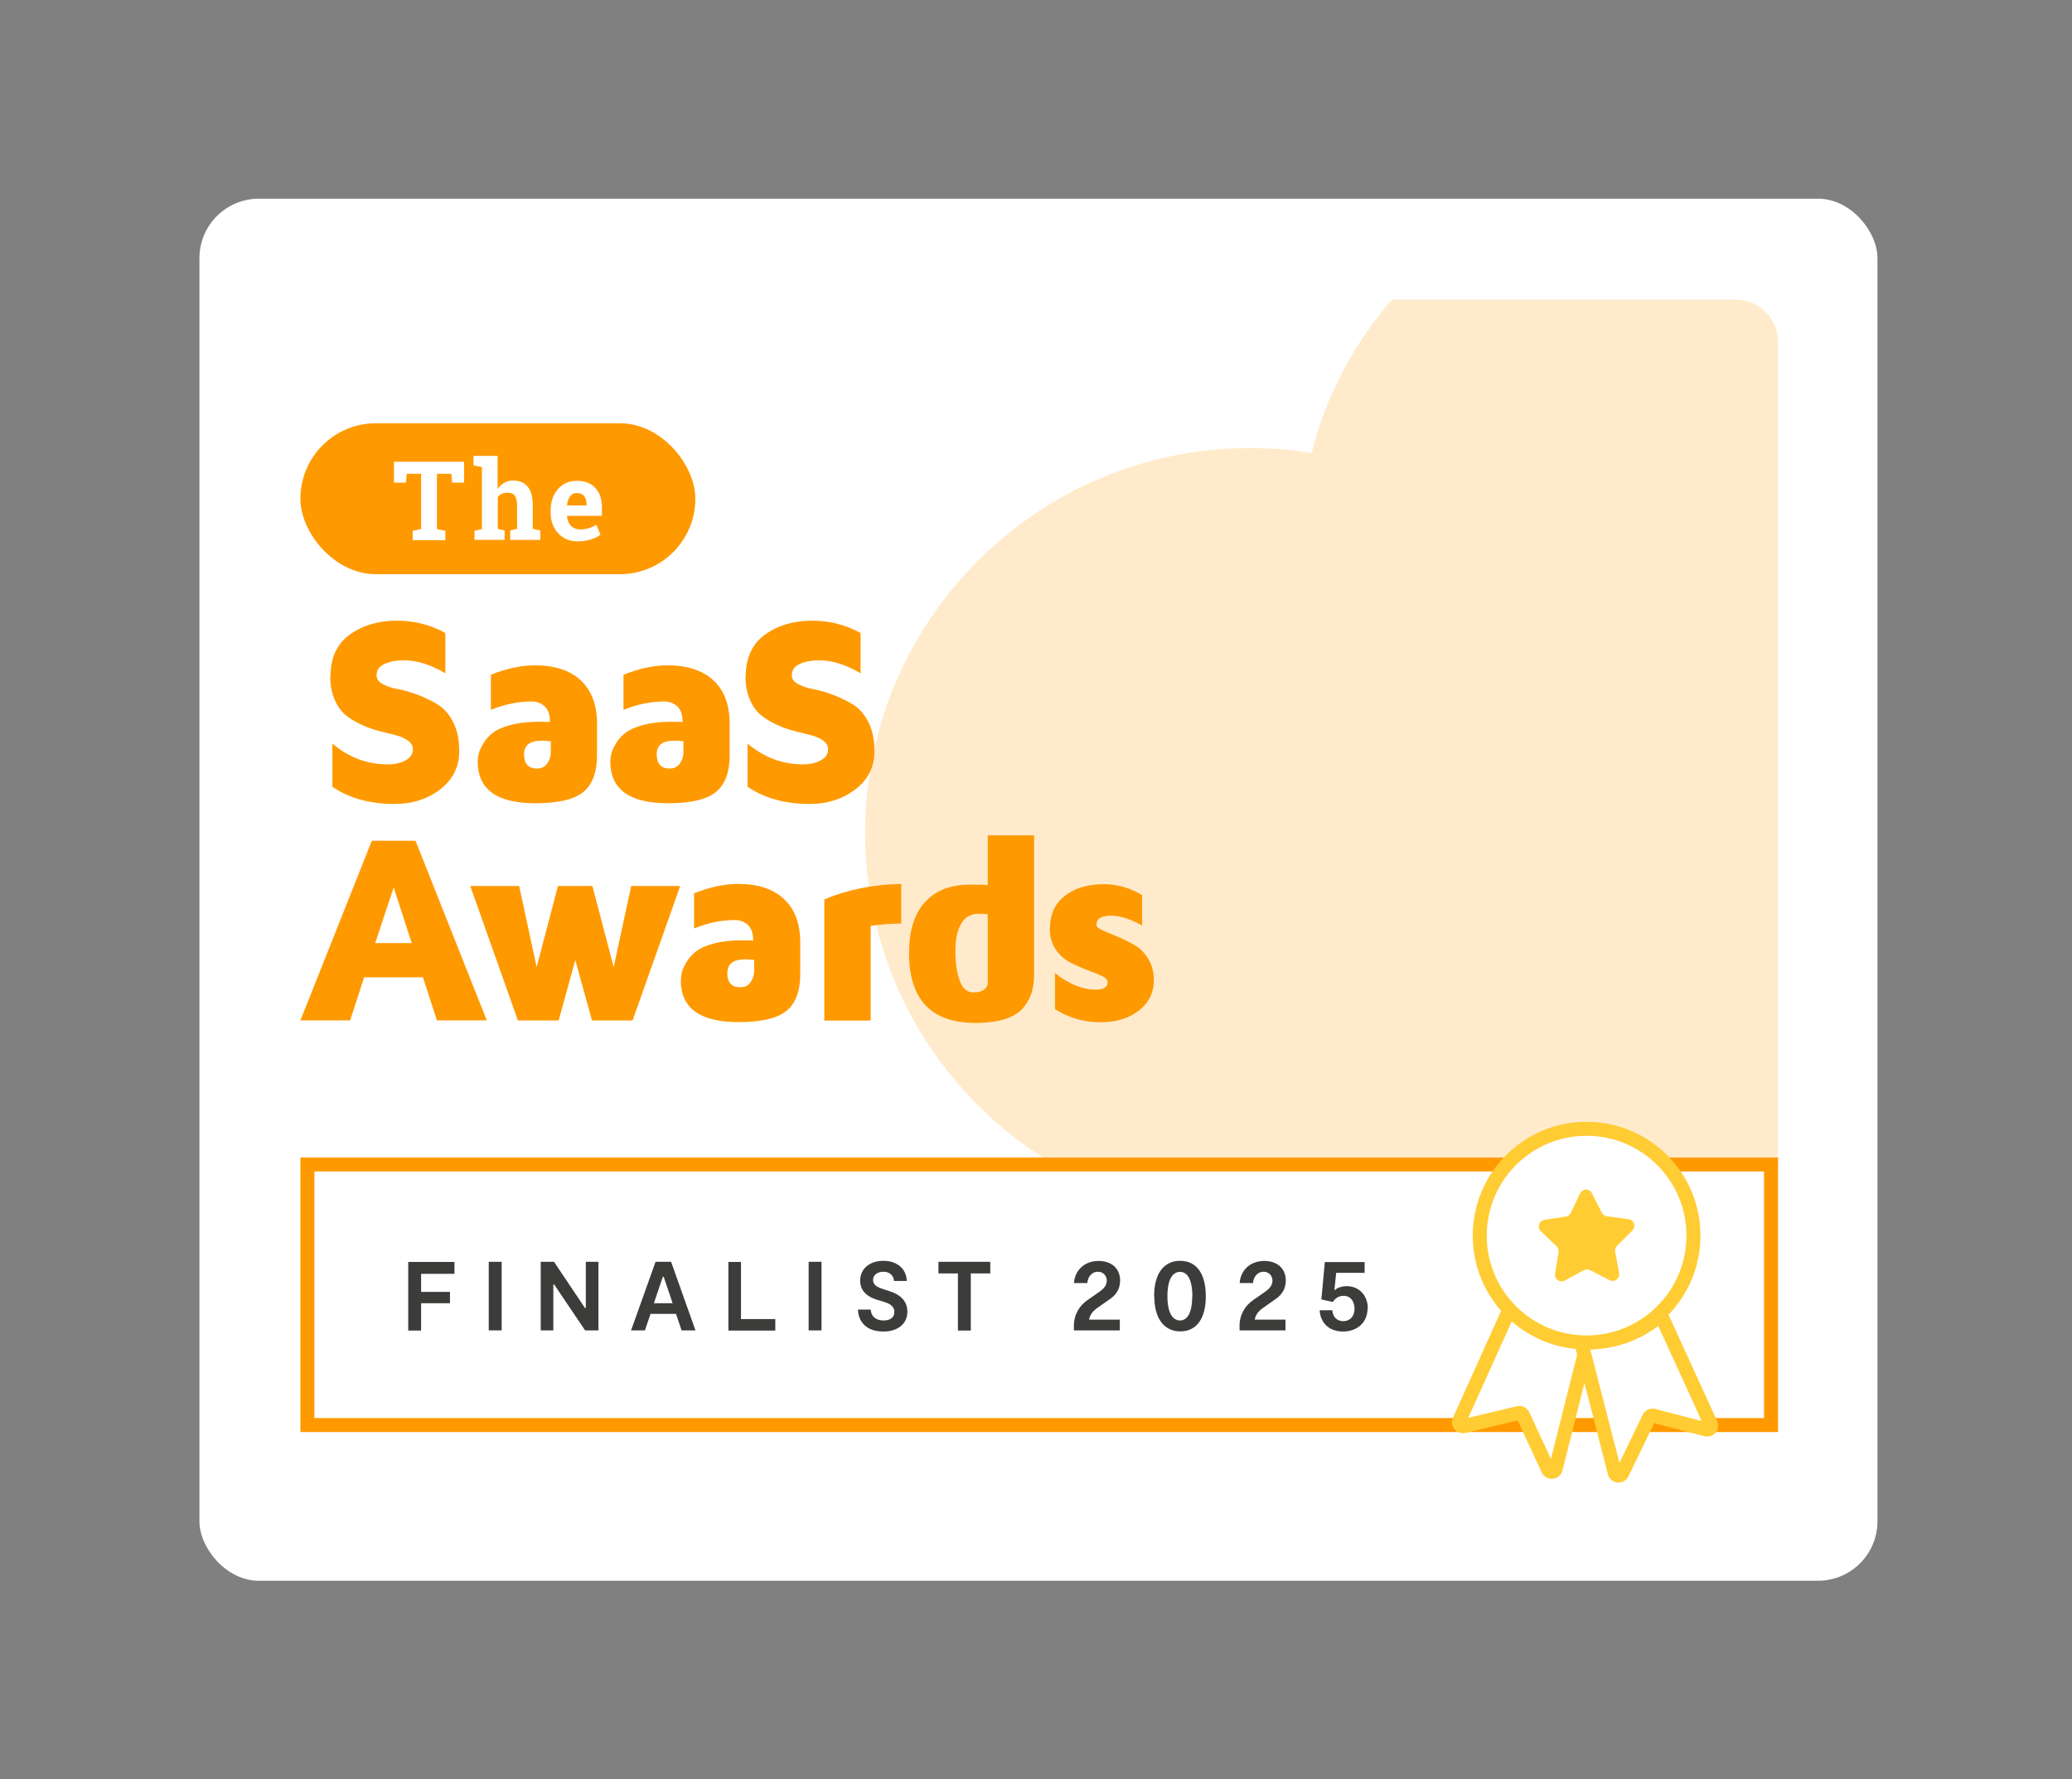 <?xml version="1.0" encoding="UTF-8"?>
<svg xmlns="http://www.w3.org/2000/svg" id="LOGOS" viewBox="0 0 147.95 127.08">
  <rect x="0" y="0" width="147.95" height="127.08" fill="#808080" stroke="none"/>
  <defs>
    <style> .cls-1 { fill: none; } .cls-1, .cls-2 { stroke: #fc3; stroke-linecap: round; stroke-miterlimit: 10; } .cls-2, .cls-3 { fill: #fff; } .cls-4 { fill: #3c3c3b; } .cls-4, .cls-3, .cls-5, .cls-6, .cls-7 { stroke-width: 0px; } .cls-5 { fill: #ffebcc; } .cls-6 { fill: #f90; } .cls-7 { fill: #fc3; } </style>
  </defs>
  <g>
    <g>
      <rect class="cls-3" x="14.24" y="14.19" width="119.82" height="98.71" rx="4.25" ry="4.25"></rect>
      <g>
        <path class="cls-5" d="M126.96,24.4v59.14h-51.04c-8.44-4.69-14.15-13.7-14.15-24.04,0-15.19,12.31-27.5,27.5-27.5,1.49,0,2.95.12,4.38.35,1.04-4.11,3.04-7.84,5.74-10.95h24.57c1.65,0,3,1.35,3,3Z"></path>
        <path class="cls-6" d="M125.96,83.67v17.61H22.45v-17.61h103.51M126.96,82.67H21.45v19.61h105.51v-19.61h0Z"></path>
        <path class="cls-6" d="M21.45,72.88l5.1-12.83h3.12l5.09,12.83h-3.56l-1-3.08h-4.2l-1,3.08h-3.56ZM26.8,67.36h2.6l-1.29-3.98-1.32,3.98ZM33.57,63.28h3.5l1.25,5.79,1.52-5.79h2.46l1.52,5.79,1.25-5.79h3.5l-3.4,9.6h-2.9l-1.19-4.31-1.19,4.31h-2.91l-3.4-9.6ZM48.62,70.05c0-.19.02-.39.07-.6s.16-.45.33-.74c.17-.29.4-.54.68-.76s.7-.41,1.26-.56c.56-.15,1.21-.23,1.95-.23.4,0,.69,0,.87.02,0-.53-.13-.9-.39-1.13s-.56-.34-.91-.34c-.96,0-1.94.2-2.92.6v-2.51c1.11-.44,2.17-.67,3.15-.67,1.41,0,2.5.36,3.27,1.08s1.16,1.75,1.16,3.1v2.27c0,1.19-.32,2.06-.96,2.6s-1.79.82-3.45.82c-2.74,0-4.11-.99-4.12-2.96ZM51.93,69.49c0,.68.31,1.02.93,1.02h.02c.31,0,.55-.12.72-.37.17-.25.25-.5.25-.77v-.81c-.31-.03-.52-.04-.64-.04-.85,0-1.27.32-1.27.97ZM58.86,72.88v-8.64c1.65-.7,3.48-1.07,5.49-1.11v2.83c-.8.01-1.52.07-2.18.17v6.76h-3.31ZM64.91,68.04c0-1.57.38-2.78,1.14-3.61.76-.84,1.84-1.25,3.23-1.25.65,0,1.07.01,1.25.04v-3.56h3.31v9.98c0,.46-.06.87-.17,1.24-.11.36-.3.72-.58,1.07-.28.35-.7.62-1.28.82-.58.19-1.3.29-2.16.29-3.16,0-4.74-1.67-4.74-5ZM68.22,67.92c0,.85.1,1.56.31,2.12.2.56.53.84.98.84.34,0,.6-.07.77-.21s.25-.3.25-.48v-4.89c-.31-.02-.52-.04-.64-.04-.55,0-.97.23-1.25.7-.28.47-.42,1.12-.42,1.96ZM74.97,66.34c0-1.03.36-1.82,1.08-2.37.72-.55,1.64-.82,2.75-.82.98,0,1.89.26,2.75.78v2.17c-.83-.47-1.57-.7-2.22-.7-.7,0-1.04.22-1.04.66,0,.13.14.25.43.38.29.13.63.27,1.03.44.4.16.8.36,1.2.58s.74.55,1.02.99.42.96.42,1.55c0,.89-.35,1.61-1.06,2.17-.71.56-1.63.84-2.75.84-1.19,0-2.27-.31-3.25-.94v-2.57c1,.79,1.97,1.18,2.9,1.18.58,0,.86-.18.86-.53,0-.17-.14-.32-.42-.45s-.62-.27-1.03-.42c-.4-.15-.81-.33-1.22-.54-.41-.21-.76-.52-1.04-.93s-.42-.9-.42-1.47ZM23.6,48.3c0-1.32.46-2.31,1.37-2.97.91-.66,2.04-1,3.38-1,1.22,0,2.37.29,3.45.88v2.88c-1.04-.62-2.03-.93-2.98-.93-.5,0-.95.08-1.34.25-.39.17-.59.44-.59.83,0,.25.14.45.43.61.29.16.65.29,1.1.37s.92.22,1.42.41.98.42,1.42.69c.44.27.81.69,1.1,1.26.29.57.43,1.26.43,2.07,0,1.12-.45,2.03-1.35,2.72-.9.7-1.99,1.05-3.27,1.05-1.76,0-3.24-.41-4.44-1.23v-3.08c1.18.99,2.49,1.48,3.93,1.48h.03c.49,0,.91-.09,1.26-.28.35-.19.53-.45.53-.8,0-.23-.11-.43-.33-.6s-.5-.29-.85-.39l-1.15-.29c-.41-.1-.83-.24-1.25-.43s-.81-.41-1.15-.67c-.34-.27-.63-.64-.84-1.13-.22-.49-.33-1.06-.33-1.71ZM34.11,54.44c0-.19.02-.39.07-.6s.16-.45.33-.74.4-.54.68-.76.7-.41,1.26-.56c.56-.15,1.21-.23,1.95-.23.4,0,.69,0,.87.02,0-.53-.13-.9-.39-1.13s-.56-.34-.91-.34c-.96,0-1.94.2-2.92.6v-2.51c1.11-.44,2.16-.67,3.15-.67,1.41,0,2.5.36,3.27,1.07.77.72,1.16,1.75,1.16,3.09v2.27c0,1.19-.32,2.06-.96,2.6-.64.54-1.79.82-3.44.82-2.74,0-4.11-.99-4.12-2.96ZM37.42,53.87c0,.68.31,1.02.92,1.02h.02c.31,0,.55-.12.72-.37.17-.25.25-.5.25-.77v-.81c-.31-.03-.52-.04-.64-.04-.85,0-1.27.32-1.27.97ZM43.58,54.44c0-.19.02-.39.07-.6s.16-.45.33-.74.4-.54.68-.76.7-.41,1.26-.56c.56-.15,1.21-.23,1.95-.23.4,0,.69,0,.87.02,0-.53-.13-.9-.39-1.13s-.56-.34-.91-.34c-.96,0-1.94.2-2.92.6v-2.51c1.11-.44,2.16-.67,3.15-.67,1.41,0,2.5.36,3.27,1.07s1.16,1.75,1.16,3.09v2.27c0,1.19-.32,2.06-.96,2.6-.64.54-1.79.82-3.44.82-2.74,0-4.11-.99-4.12-2.96ZM46.89,53.87c0,.68.31,1.02.92,1.02h.02c.31,0,.55-.12.72-.37.17-.25.25-.5.25-.77v-.81c-.31-.03-.52-.04-.64-.04-.85,0-1.27.32-1.27.97ZM53.25,48.3c0-1.32.46-2.31,1.37-2.97s2.04-1,3.38-1c1.22,0,2.37.29,3.45.88v2.88c-1.04-.62-2.03-.93-2.98-.93-.5,0-.95.08-1.34.25-.39.17-.59.44-.59.83,0,.25.14.45.43.61.29.16.65.29,1.1.37s.92.22,1.42.41.98.42,1.42.69c.44.27.81.69,1.1,1.26.29.57.43,1.26.43,2.07,0,1.12-.45,2.03-1.35,2.72s-1.99,1.05-3.27,1.05c-1.76,0-3.24-.41-4.44-1.23v-3.08c1.18.99,2.49,1.48,3.93,1.48h.03c.49,0,.91-.09,1.26-.28.35-.19.53-.45.53-.8,0-.23-.11-.43-.33-.6s-.5-.29-.85-.39l-1.15-.29c-.41-.1-.83-.24-1.25-.43s-.81-.41-1.15-.67c-.34-.27-.63-.64-.84-1.13-.22-.49-.33-1.06-.33-1.71Z"></path>
        <g>
          <rect class="cls-6" x="21.45" y="30.23" width="28.2" height="10.78" rx="5.39" ry="5.39"></rect>
          <g>
            <path class="cls-3" d="M33.14,32.98v1.49h-.86l-.05-.63h-1.03v3.95l.6.12v.67h-2.33v-.67l.6-.12v-3.95h-1.03l-.05.63h-.86v-1.49h5Z"></path>
            <path class="cls-3" d="M33.87,37.91l.54-.12v-4.43l-.6-.12v-.68h1.72v2.37c.13-.19.29-.34.48-.45s.4-.16.63-.16c.44,0,.78.14,1.03.43s.37.74.37,1.34v1.68l.54.12v.67h-2.15v-.67l.49-.12v-1.69c0-.32-.06-.55-.17-.69s-.28-.2-.51-.2c-.16,0-.29.03-.41.08s-.22.14-.29.24v2.26l.49.12v.67h-2.15v-.67Z"></path>
            <path class="cls-3" d="M41.3,38.67c-.6,0-1.08-.19-1.44-.58s-.54-.87-.54-1.47v-.15c0-.62.17-1.13.51-1.53s.8-.6,1.37-.6c.56,0,1,.17,1.31.51s.47.8.47,1.38v.61h-2.49v.02c.01.27.1.5.27.68s.38.27.66.27c.25,0,.46-.03.62-.08s.34-.13.54-.24l.3.69c-.17.14-.39.25-.67.34s-.58.14-.91.14ZM41.2,35.21c-.21,0-.37.08-.49.24s-.2.37-.22.63v.02h1.39v-.1c0-.24-.06-.43-.17-.57s-.28-.21-.51-.21Z"></path>
          </g>
        </g>
      </g>
    </g>
    <g>
      <g>
        <path class="cls-2" d="M112.89,95.84c-2-.15-3.78-1.07-5.04-2.47l-3.65,8.1c-.11.22.11.46.35.38l3.84-.92c.15-.05.31.03.37.18l1.77,3.82c.09.27.48.25.55-.02l2.05-8.16.22-.88"></path>
        <path class="cls-2" d="M113.35,95.87h.13c1.96,0,3.75-.75,5.11-1.97l3.57,7.81c.1.22-.12.46-.35.38l-3.72-.97c-.15-.05-.32.03-.36.18l-1.89,3.9c-.09.27-.47.25-.54-.02l-2.17-8.43-.24-.91"></path>
        <path class="cls-1" d="M113.35,95.87c-.16,0-.31,0-.46-.03"></path>
      </g>
      <circle class="cls-2" cx="113.29" cy="88.25" r="7.63"></circle>
      <path class="cls-7" d="M114.75,86.87l1.54.21c.39.05.55.52.27.8l-1.1,1.1c-.11.11-.16.27-.13.42l.28,1.53c.07.38-.33.68-.68.5l-1.39-.71c-.14-.07-.3-.07-.44,0l-1.37.74c-.34.19-.75-.1-.69-.49l.25-1.54c.02-.15-.03-.31-.14-.42l-1.13-1.07c-.28-.27-.13-.75.25-.81l1.54-.24c.15-.02.28-.12.35-.26l.67-1.4c.17-.35.67-.36.84,0l.71,1.39c.07.14.2.23.36.25Z"></path>
    </g>
  </g>
  <g>
    <path class="cls-4" d="M30.07,90.97v1.3h2.06v.81h-2.06v1.95h-.92v-4.9h3.3v.85h-2.37Z"></path>
    <path class="cls-4" d="M35.82,95.02h-.92v-4.9h.92v4.9Z"></path>
    <path class="cls-4" d="M42.73,90.12v4.9h-.95l-2.21-3.28h-.06v3.28h-.9v-4.9h.95l2.21,3.3h.06v-3.3h.9Z"></path>
    <path class="cls-4" d="M48.28,93.84h-1.83l-.4,1.18h-.99l1.75-4.9h1.11l1.74,4.9h-.99l-.4-1.18ZM48.03,93.08l-.64-1.89h-.06l-.64,1.89h1.33Z"></path>
    <path class="cls-4" d="M55.36,94.2v.83h-3.35v-4.9h.9v4.08h2.44Z"></path>
    <path class="cls-4" d="M58.66,95.02h-.92v-4.9h.92v4.9Z"></path>
    <path class="cls-4" d="M63.09,95.1c-1.17,0-1.79-.63-1.83-1.57h.91c.04.49.36.78.92.78.42,0,.77-.17.77-.6,0-.5-.48-.66-.93-.79l-.28-.08c-.6-.18-1.23-.55-1.23-1.37,0-.88.71-1.42,1.66-1.42,1.01,0,1.65.61,1.67,1.44h-.91c-.04-.38-.29-.66-.76-.66-.43,0-.74.23-.74.59,0,.42.43.56.84.69l.25.08c.46.14,1.36.47,1.36,1.49,0,.96-.8,1.42-1.7,1.42Z"></path>
    <path class="cls-4" d="M70.71,90.95h-1.39v4.08h-.92v-4.08h-1.39v-.83h3.7v.83Z"></path>
    <path class="cls-4" d="M77.76,94.25h2.2v.77h-3.28v-.32c0-.83.41-1.46.99-1.86l.75-.52c.27-.19.61-.43.61-.85,0-.36-.26-.64-.63-.64-.48,0-.74.43-.76.81h-.95c.03-.75.6-1.58,1.76-1.58.92,0,1.53.54,1.53,1.39s-.56,1.22-.81,1.39l-.81.57c-.31.22-.53.47-.6.85Z"></path>
    <path class="cls-4" d="M82.41,92.57c0-1.7.76-2.52,1.86-2.52s1.83.83,1.83,2.53-.74,2.51-1.82,2.51-1.86-.82-1.86-2.52ZM85.14,92.59c0-1.24-.37-1.75-.88-1.75s-.9.49-.9,1.74.41,1.73.9,1.73.87-.5.87-1.72Z"></path>
    <path class="cls-4" d="M89.59,94.25h2.2v.77h-3.28v-.32c0-.83.41-1.46.99-1.86l.75-.52c.27-.19.61-.43.61-.85,0-.36-.26-.64-.63-.64-.48,0-.74.43-.76.81h-.95c.03-.75.6-1.58,1.76-1.58.92,0,1.53.54,1.53,1.39s-.56,1.22-.81,1.39l-.81.57c-.31.22-.53.47-.6.85Z"></path>
    <path class="cls-4" d="M97.65,93.45c0,1.01-.75,1.65-1.75,1.65s-1.62-.62-1.67-1.52h.9c.04.5.36.78.78.78.48,0,.81-.34.81-.88s-.29-.93-.78-.93c-.32,0-.61.16-.76.44l-.83-.18.25-2.67h2.84v.77h-2.03l-.13,1.25c.17-.15.46-.3.88-.3.92,0,1.51.7,1.51,1.61Z"></path>
  </g>
</svg>

